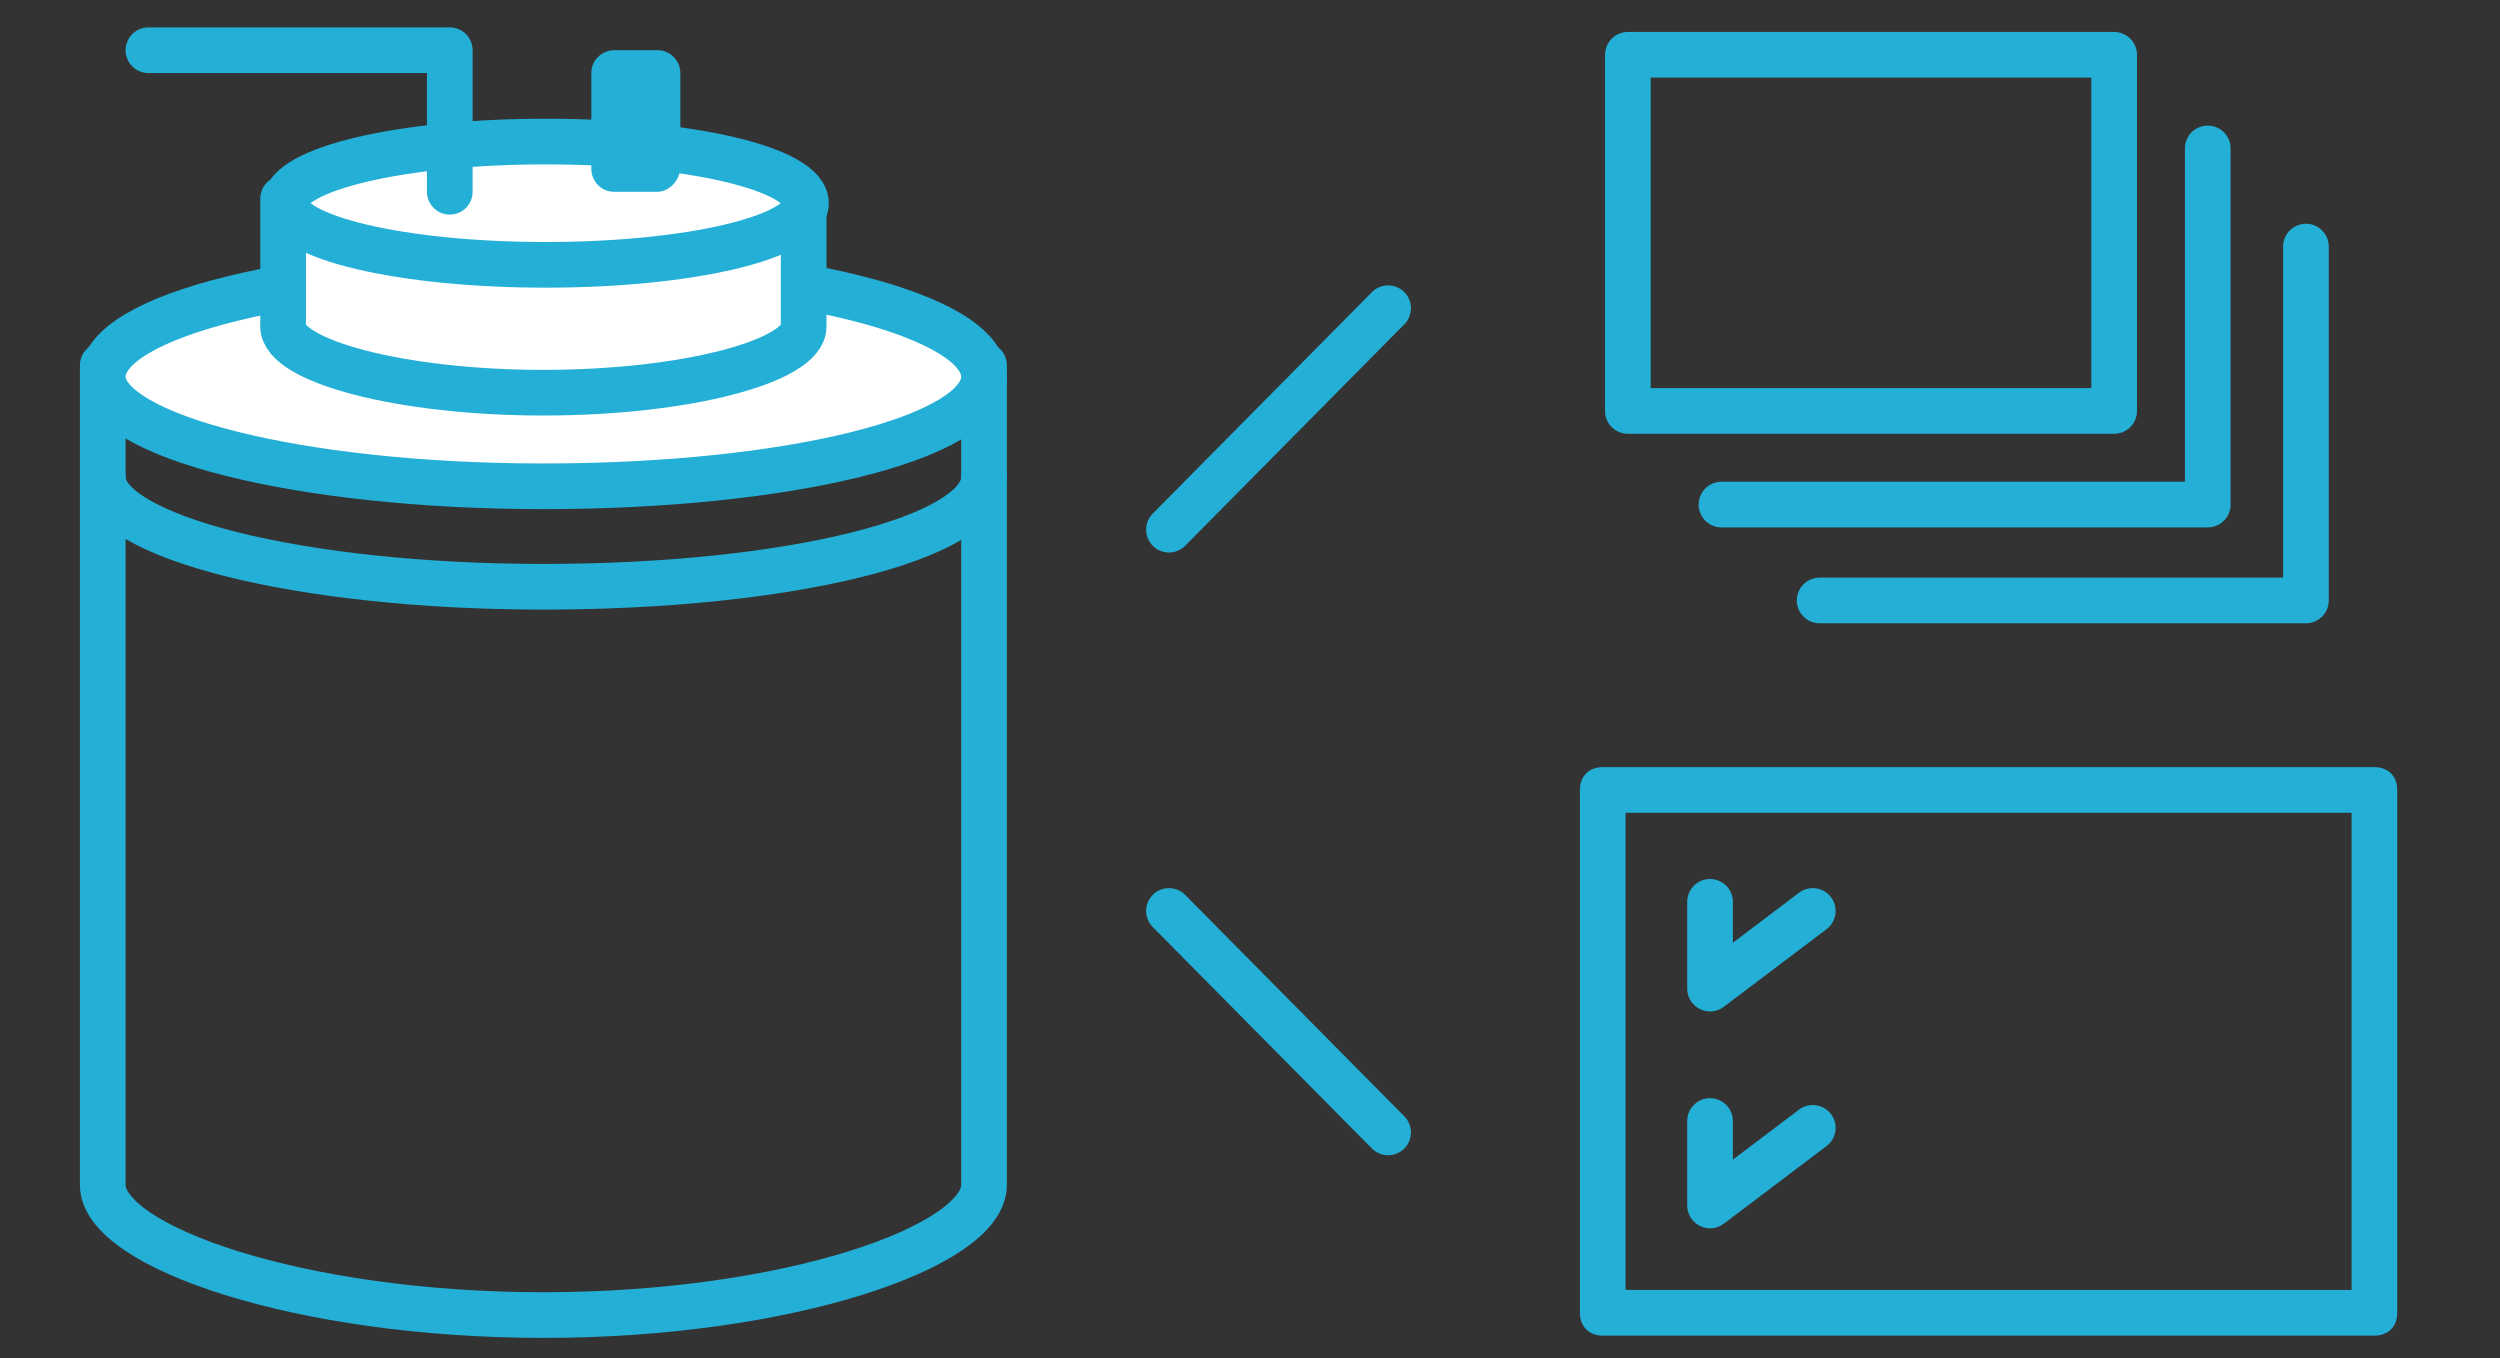 <?xml version="1.0" encoding="utf-8"?>
<!-- Generator: Adobe Illustrator 24.1.0, SVG Export Plug-In . SVG Version: 6.00 Build 0)  -->
<svg version="1.1" id="レイヤー_1" xmlns="http://www.w3.org/2000/svg" xmlns:xlink="http://www.w3.org/1999/xlink" x="0px"
	 y="0px" viewBox="0 0 109.5 59.5" style="enable-background:new 0 0 109.5 59.5;" xml:space="preserve">
<rect x="0" y="0" width="109.5" height="59.5" fill="#333333" stroke="none"/>
<style type="text/css">
	.st0{fill:none;stroke:#24AFD6;stroke-width:2;stroke-linecap:round;stroke-linejoin:round;stroke-miterlimit:10;}
	.st1{fill:#24AFD6;}
	.st2{fill:#FFFFFF;}
</style>
<rect x="71.3" y="2.4" class="st0" width="21.3" height="15.6"/>
<polyline class="st0" points="96.7,6.5 96.7,22.1 75.4,22.1 "/>
<polyline class="st0" points="101,10.8 101,26.3 79.7,26.3 "/>
<g>
	<path class="st1" d="M103,35.6v20.9H71.2V35.6H103 M104,33.6H70.2c-0.6,0-1,0.4-1,1v22.9c0,0.6,0.4,1,1,1H104c0.6,0,1-0.4,1-1V34.6
		C105,34,104.6,33.6,104,33.6L104,33.6z"/>
</g>
<polyline class="st0" points="74.9,39.5 74.9,43.3 79.4,39.9 "/>
<polyline class="st0" points="74.9,49.1 74.9,52.8 79.4,49.4 "/>
<line class="st0" x1="60.8" y1="13.5" x2="51.2" y2="23.2"/>
<line class="st0" x1="60.8" y1="49.6" x2="51.2" y2="39.9"/>
<path class="st0" d="M4.5,16v35.9c0,2.7,8.6,5.7,19.3,5.7s19.3-3,19.3-5.7V16H4.5z"/>
<path class="st2" d="M43.1,16.5c0,2.7-8.6,4.8-19.3,4.8S4.5,19.1,4.5,16.5c0-2.7,8.6-4.8,19.3-4.8C34.5,11.6,43.1,13.8,43.1,16.5"/>
<path class="st0" d="M43.1,16.5c0,2.7-8.6,4.8-19.3,4.8S4.5,19.1,4.5,16.5c0-2.7,8.6-4.8,19.3-4.8C34.5,11.6,43.1,13.8,43.1,16.5z"
	/>
<path class="st0" d="M43.1,20.9c0,2.7-8.6,4.8-19.3,4.8S4.5,23.5,4.5,20.9"/>
<path class="st2" d="M12.4,8.7v5.6c0,1.5,5.1,2.9,11.4,2.9s11.4-1.4,11.4-2.9V8.7H12.4z"/>
<path class="st0" d="M12.4,8.7v5.6c0,1.5,5.1,2.9,11.4,2.9s11.4-1.4,11.4-2.9V8.7H12.4z"/>
<path class="st2" d="M34.6,8.9c0,1.5-5.1,2.7-11.4,2.7s-11.4-1.2-11.4-2.7s5.1-2.7,11.4-2.7C29.6,6.2,34.6,7.4,34.6,8.9"/>
<path class="st0" d="M35.3,8.9c0,1.5-5.1,2.7-11.4,2.7s-11.4-1.2-11.4-2.7s5.1-2.7,11.4-2.7S35.3,7.4,35.3,8.9z"/>
<polyline class="st0" points="19.7,8.4 19.7,2.2 6.5,2.2 "/>
<path class="st1" d="M28.8,8.4h-1.9c-0.6,0-1-0.5-1-1V3.2c0-0.6,0.5-1,1-1h1.9c0.6,0,1,0.5,1,1v4.1C29.8,7.9,29.3,8.4,28.8,8.4z"/>
</svg>
